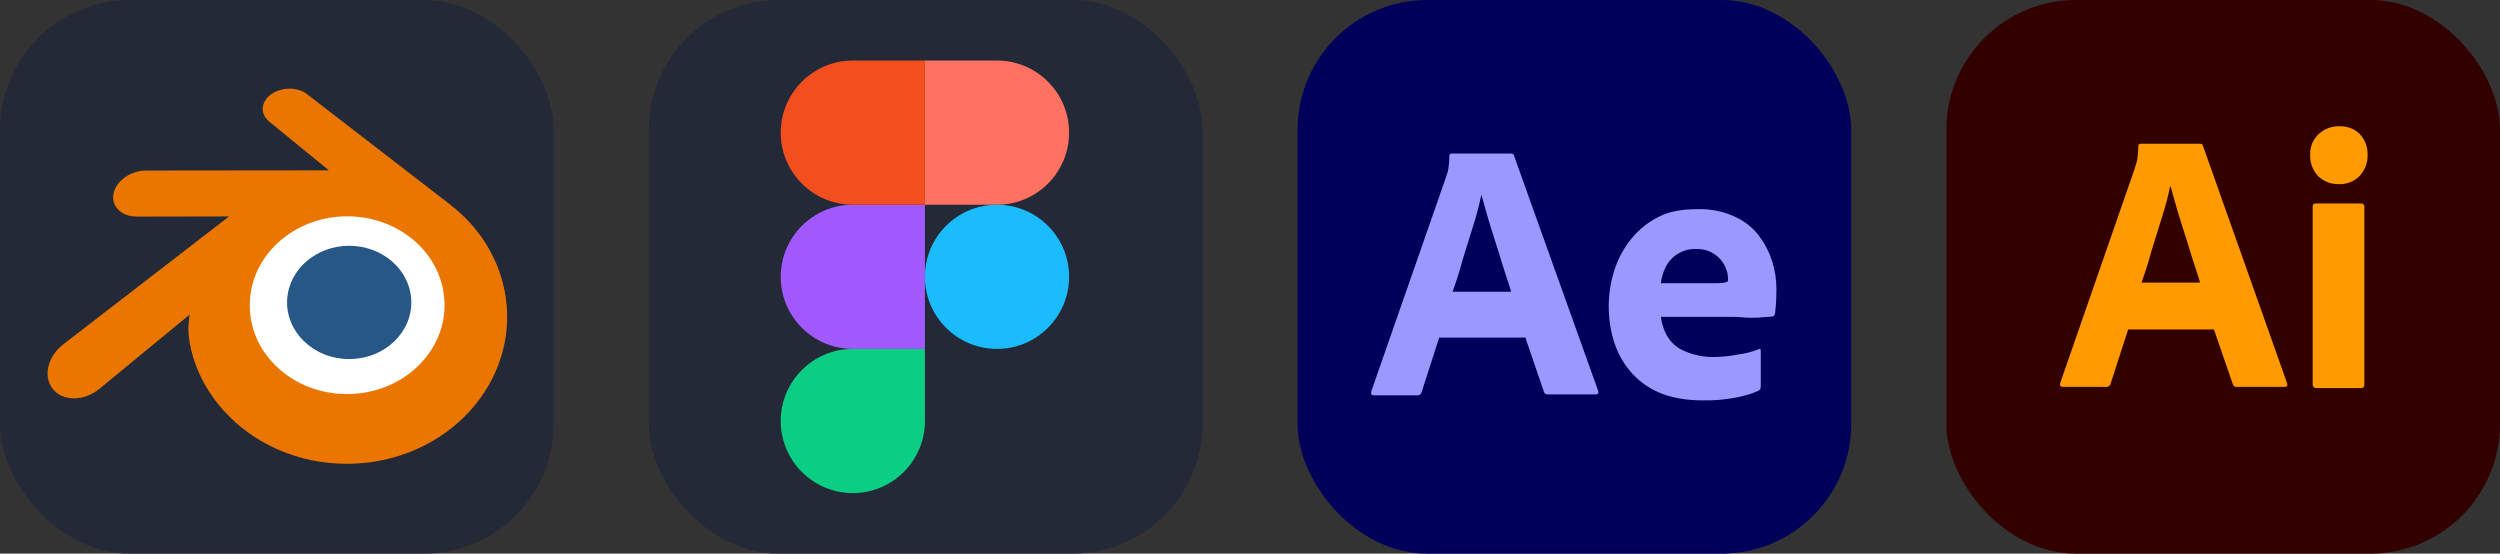 
  <svg width="216.75" height="48" viewBox="0 0 1156 256" fill="none" xmlns="http://www.w3.org/2000/svg" xmlns:xlink="http://www.w3.org/1999/xlink" version="1.1">
    
        <rect x="0" y="0" width="1156" height="256" fill="#333333" stroke="none"/>
    
        <g transform="translate(0, 0)">
          <svg xmlns="http://www.w3.org/2000/svg" width="256" height="256" fill="none" viewBox="0 0 256 256"><rect width="256" height="256" fill="#242938" rx="60"/><path fill="#fff" d="M105.552 137.283C106.327 123.403 113.091 111.174 123.296 102.505C133.304 93.991 146.775 88.787 161.473 88.787C176.156 88.787 189.627 93.991 199.642 102.505C209.84 111.174 216.604 123.403 217.386 137.268C218.16 151.53 212.455 164.779 202.447 174.6C192.242 184.59 177.727 190.859 161.473 190.859C145.219 190.859 130.675 184.59 120.477 174.6C110.461 164.779 104.771 151.53 105.552 137.283V137.283Z"/><path fill="#265787" d="M132.782 138.529C133.179 131.407 136.65 125.132 141.886 120.684C147.021 116.315 153.933 113.645 161.475 113.645C169.009 113.645 175.921 116.315 181.059 120.684C186.292 125.132 189.763 131.407 190.164 138.521C190.561 145.839 187.634 152.637 182.499 157.677C177.262 162.803 169.815 166.019 161.475 166.019C153.135 166.019 145.672 162.803 140.439 157.677C135.301 152.637 132.381 145.839 132.782 138.529V138.529Z"/><path fill="#EA7600" d="M87.09 152.92C87.139 155.707 88.023 161.123 89.35 165.353C92.139 174.305 96.869 182.587 103.451 189.886C110.206 197.389 118.523 203.415 128.13 207.693C138.228 212.186 149.169 214.476 160.534 214.457C171.88 214.442 182.821 212.107 192.919 207.58C202.526 203.26 210.836 197.208 217.579 189.702C224.157 182.372 228.88 174.075 231.676 165.123C233.082 160.599 233.97 156.008 234.326 151.402C234.675 146.864 234.529 142.318 233.888 137.776C232.636 128.925 229.588 120.62 224.895 113.05C220.604 106.094 215.071 100.004 208.493 94.878L208.508 94.866L142.122 43.649C142.062 43.603 142.014 43.554 141.95 43.513C137.594 40.154 130.27 40.165 125.48 43.532C120.637 46.937 120.083 52.567 124.393 56.119L124.374 56.138L152.063 78.762L67.67 78.852H67.558C60.583 78.86 53.877 83.458 52.55 89.27C51.185 95.19 55.923 100.101 63.176 100.128L63.165 100.154L105.94 100.071L29.61 158.942C29.513 159.014 29.408 159.089 29.318 159.161C22.118 164.701 19.79 173.913 24.325 179.743C28.928 185.672 38.715 185.683 45.99 179.777L87.649 145.519C87.649 145.519 87.041 150.144 87.09 152.92V152.92ZM194.137 168.407C185.554 177.194 173.537 182.177 160.534 182.203C147.512 182.226 135.495 177.288 126.912 168.516C122.718 164.241 119.636 159.323 117.736 154.084C115.873 148.935 115.15 143.47 115.63 137.956C116.083 132.567 117.68 127.426 120.229 122.775C122.733 118.202 126.181 114.071 130.439 110.576C138.783 103.744 149.405 100.045 160.515 100.03C171.636 100.015 182.251 103.679 190.603 110.489C194.853 113.969 198.298 118.086 200.802 122.65C203.362 127.298 204.947 132.42 205.419 137.825C205.892 143.331 205.168 148.788 203.305 153.941C201.401 159.195 198.331 164.113 194.137 168.407V168.407Z"/></svg>
        </g>
         
        <g transform="translate(300, 0)">
          <svg xmlns="http://www.w3.org/2000/svg" width="256" height="256" fill="none" viewBox="0 0 256 256"><rect width="256" height="256" fill="#242938" rx="60"/><g clip-path="url(#clip0_4_180)"><path fill="#0ACF83" d="M94.347 228C112.747 228 127.68 213.067 127.68 194.667V161.333H94.347C75.947 161.333 61.013 176.267 61.013 194.667C61.013 213.067 75.947 228 94.347 228Z"/><path fill="#A259FF" d="M61.013 128C61.013 109.6 75.947 94.667 94.347 94.667H127.68V161.333H94.347C75.947 161.333 61.013 146.4 61.013 128Z"/><path fill="#F24E1E" d="M61.013 61.333C61.013 42.933 75.947 28 94.347 28H127.68V94.667H94.347C75.947 94.667 61.013 79.733 61.013 61.333Z"/><path fill="#FF7262" d="M127.68 28H161.013C179.413 28 194.347 42.933 194.347 61.333C194.347 79.733 179.413 94.667 161.013 94.667H127.68V28Z"/><path fill="#1ABCFE" d="M194.347 128C194.347 146.4 179.413 161.333 161.013 161.333C142.613 161.333 127.68 146.4 127.68 128C127.68 109.6 142.613 94.667 161.013 94.667C179.413 94.667 194.347 109.6 194.347 128Z"/></g><defs><clipPath id="clip0_4_180"><rect width="133.36" height="200" fill="#fff" transform="translate(61 28)"/></clipPath></defs></svg>
        </g>
         
        <g transform="translate(600, 0)">
          <svg xmlns="http://www.w3.org/2000/svg" width="256" height="256" fill="none" viewBox="0 0 256 256"><rect width="256" height="256" fill="#00005B" rx="60"/><path fill="#99F" d="M105.157 156.12H65.477L57.37 181.293C57.157 182.253 56.303 182.893 55.343 182.787H35.29C34.117 182.787 33.797 182.147 34.117 180.867L68.463 82.413C68.784 81.347 69.103 80.387 69.53 79.107C69.957 76.867 70.17 74.52 70.17 72.173C70.064 71.64 70.49 71.107 71.023 71H71.344H98.65C99.397 71 99.93 71.32 100.037 71.853L138.97 180.653C139.29 181.827 138.97 182.36 137.904 182.36H115.61C114.864 182.467 114.117 181.933 113.904 181.187L105.157 155.587V156.12ZM71.663 134.893H98.757C98.117 132.653 97.263 129.987 96.303 127.213C95.344 124.333 94.383 121.24 93.424 118.04C92.357 114.733 91.397 111.533 90.33 108.227C89.263 104.92 88.303 101.827 87.45 98.733C86.597 95.747 85.85 92.973 85.103 90.413H84.89C83.93 95 82.757 99.587 81.263 104.173C79.663 109.293 78.064 114.627 76.357 119.96C74.97 125.4 73.263 130.413 71.663 134.893V134.893Z"/><path fill="#99F" d="M201.797 146.52H167.984C168.41 149.827 169.477 153.133 171.29 156.013C173.21 158.893 175.877 161.133 179.077 162.413C183.344 164.227 188.037 165.187 192.73 165.08C196.464 164.973 200.197 164.653 203.824 163.907C207.13 163.48 210.33 162.627 213.317 161.453C213.85 161.027 214.17 161.24 214.17 162.307V178.627C214.17 179.053 214.064 179.48 213.957 179.907C213.744 180.227 213.53 180.44 213.21 180.653C209.797 182.147 206.277 183.213 202.544 183.853C197.53 184.813 192.517 185.24 187.397 185.133C179.29 185.133 172.464 183.853 166.917 181.4C161.69 179.16 157.104 175.64 153.477 171.267C150.064 167.107 147.61 162.413 146.117 157.293C144.624 152.28 143.877 147.053 143.877 141.72C143.877 135.96 144.73 130.307 146.544 124.76C148.25 119.427 150.917 114.52 154.544 110.147C158.064 105.88 162.437 102.467 167.45 100.013C172.464 97.56 178.437 96.707 185.264 96.707C190.917 96.6 196.57 97.667 201.797 100.013C206.17 101.933 210.01 104.813 212.997 108.547C215.77 112.173 218.01 116.227 219.397 120.707C220.784 124.973 221.424 129.347 221.424 133.72C221.424 136.28 221.317 138.52 221.21 140.547C220.997 142.573 220.89 144.067 220.784 145.027C220.677 145.773 220.037 146.413 219.29 146.413C218.65 146.413 217.477 146.52 215.77 146.627C214.064 146.84 212.037 146.947 209.584 146.947C207.13 146.947 204.57 146.52 201.797 146.52V146.52ZM167.984 130.947H190.49C193.264 130.947 195.29 130.947 196.57 130.84C197.424 130.733 198.277 130.52 199.024 129.987V128.92C199.024 127.533 198.81 126.253 198.384 124.973C196.464 119 190.81 114.947 184.517 115.16C178.65 114.84 173.104 117.933 170.33 123.267C169.05 125.72 168.304 128.28 167.984 130.947Z"/></svg>
        </g>
         
        <g transform="translate(900, 0)">
          <svg xmlns="http://www.w3.org/2000/svg" width="256" height="256" fill="none" viewBox="0 0 256 256"><rect width="256" height="256" fill="#300" rx="60"/><path fill="#FF9A00" d="M123.733 152.333H84.053L75.946 177.4C75.733 178.36 74.88 179 73.92 178.893H53.866C52.693 178.893 52.373 178.253 52.693 176.973L87.04 78.094C87.36 77.027 87.68 75.853 88.106 74.573C88.533 72.334 88.746 69.987 88.746 67.64C88.64 67.107 89.066 66.573 89.6 66.467H89.92H117.226C118.08 66.467 118.506 66.787 118.613 67.32L157.546 177.187C157.866 178.36 157.546 178.893 156.48 178.893H134.186C133.44 179 132.693 178.467 132.48 177.72L123.733 152.333V152.333ZM90.24 130.68H117.333C116.693 128.44 115.84 125.773 114.88 123C113.92 120.12 112.96 117.027 112 113.827C110.933 110.52 109.973 107.32 108.906 104.013C107.84 100.707 106.88 97.614 106.026 94.52C105.173 91.534 104.426 88.76 103.68 86.2H103.466C102.506 90.787 101.333 95.374 99.84 99.96C98.24 105.08 96.64 110.413 94.933 115.747C93.44 121.187 91.84 126.2 90.24 130.68V130.68Z"/><path fill="#FF9A00" d="M181.333 85.133C177.813 85.24 174.4 83.853 171.84 81.4C169.387 78.733 168.107 75.213 168.213 71.587C168.107 67.96 169.493 64.547 172.053 62.093C174.613 59.64 178.027 58.36 181.547 58.36C185.707 58.36 188.907 59.64 191.253 62.093C193.6 64.653 194.88 68.067 194.773 71.587C194.88 75.213 193.6 78.733 191.04 81.4C188.587 83.96 184.96 85.347 181.333 85.133ZM169.387 177.72V95.587C169.387 94.52 169.813 94.093 170.773 94.093H191.893C192.853 94.093 193.28 94.627 193.28 95.587V177.72C193.28 178.893 192.853 179.427 191.893 179.427H170.987C169.92 179.427 169.387 178.787 169.387 177.72V177.72Z"/></svg>
        </g>
        
  </svg>
  